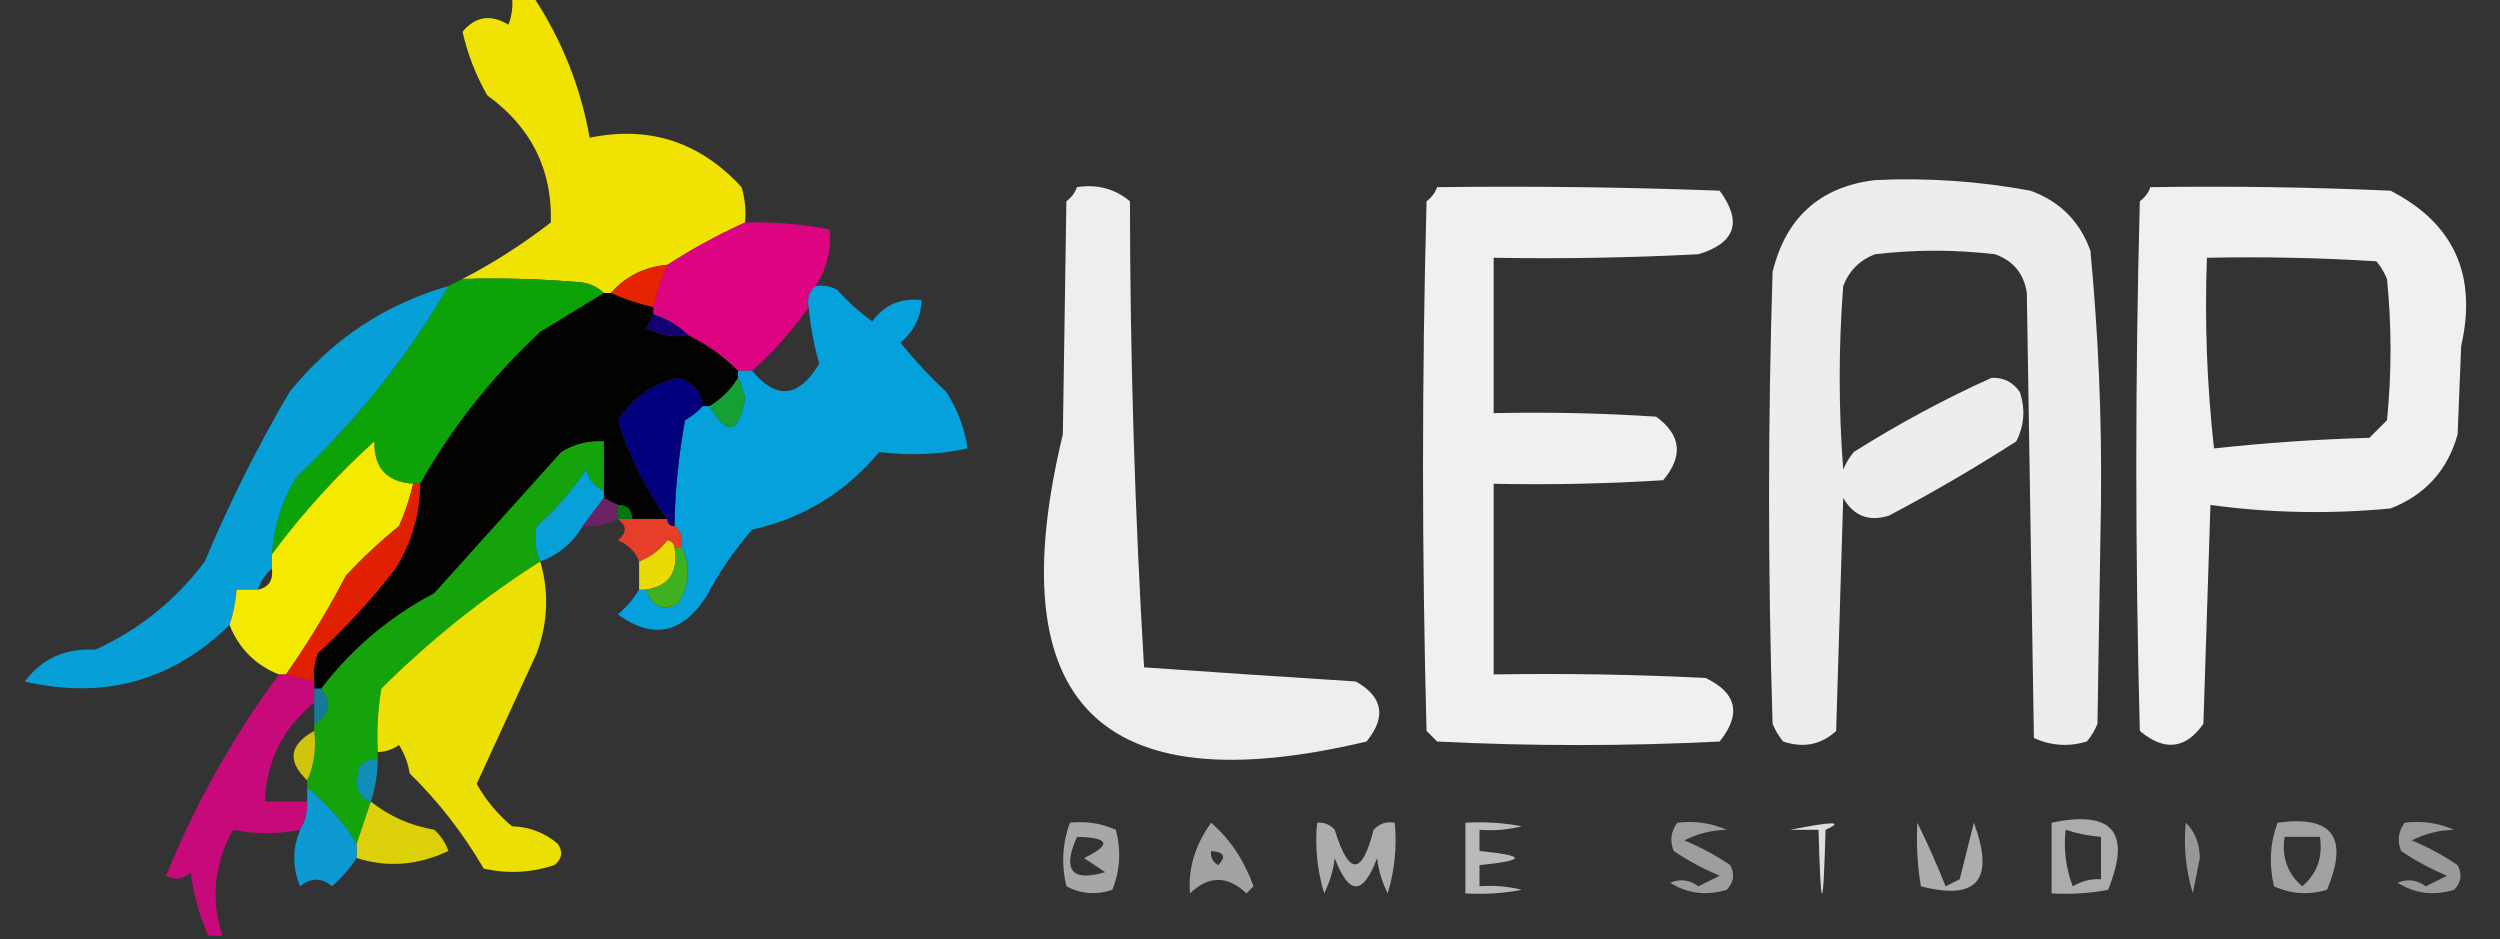 <?xml version="1.0" encoding="UTF-8"?>
<!DOCTYPE svg PUBLIC "-//W3C//DTD SVG 1.1//EN" "http://www.w3.org/Graphics/SVG/1.1/DTD/svg11.dtd">
<svg xmlns="http://www.w3.org/2000/svg" version="1.1" width="354px" height="133px" style="shape-rendering:geometricPrecision; text-rendering:geometricPrecision; image-rendering:optimizeQuality; fill-rule:evenodd; clip-rule:evenodd" xmlns:xlink="http://www.w3.org/1999/xlink">
<rect width="100%" height="100%" fill="#333333" stroke="none"/>
<g><path style="opacity:0.929" fill="#fef000" d="M 72.5,-0.5 C 73.5,-0.5 74.5,-0.5 75.5,-0.5C 79.529,5.582 82.196,12.248 83.5,19.5C 91.947,17.761 99.114,20.094 105,26.5C 105.494,28.134 105.66,29.801 105.5,31.5C 101.67,33.247 98.003,35.247 94.5,37.5C 91.246,37.794 88.579,39.127 86.5,41.5C 86.167,41.5 85.833,41.5 85.5,41.5C 84.737,40.732 83.737,40.232 82.5,40C 76.843,39.501 71.176,39.334 65.5,39.5C 69.893,37.218 74.059,34.552 78,31.5C 78.215,24.008 75.215,18.008 69,13.5C 67.377,10.673 66.21,7.673 65.5,4.5C 67.315,2.306 69.482,1.972 72,3.5C 72.49,2.207 72.657,0.873 72.5,-0.5 Z"/></g>
<g><path style="opacity:0.912" fill="#fefffe" d="M 265.5,25.5 C 272.906,25.152 280.239,25.652 287.5,27C 291.667,28.5 294.5,31.333 296,35.5C 297.124,47.279 297.624,59.113 297.5,71C 297.333,81.5 297.167,92 297,102.5C 296.626,103.416 296.126,104.25 295.5,105C 292.901,105.769 290.401,105.602 288,104.5C 287.667,83.5 287.333,62.5 287,41.5C 286.602,38.768 285.102,36.935 282.5,36C 276.833,35.333 271.167,35.333 265.5,36C 263.333,36.833 261.833,38.333 261,40.5C 260.333,49.167 260.333,57.833 261,66.5C 261.374,65.584 261.874,64.75 262.5,64C 268.786,60.034 275.286,56.534 282,53.5C 283.711,53.439 285.044,54.106 286,55.5C 286.814,57.902 286.647,60.235 285.5,62.5C 279.632,66.266 273.632,69.766 267.5,73C 264.648,73.913 262.481,73.08 261,70.5C 260.667,81.5 260.333,92.5 260,103.5C 257.879,105.457 255.379,105.957 252.5,105C 251.874,104.25 251.374,103.416 251,102.5C 250.333,81.167 250.333,59.833 251,38.5C 252.88,30.783 257.714,26.449 265.5,25.5 Z"/></g>
<g><path style="opacity:0.917" fill="#fefffe" d="M 152.5,26.5 C 155.365,26.055 157.865,26.721 160,28.5C 160.021,50.588 160.688,72.588 162,94.5C 171.957,95.19 181.957,95.857 192,96.5C 195.838,98.695 196.338,101.528 193.5,105C 155.674,114.007 141.341,99.507 150.5,61.5C 150.667,50.5 150.833,39.5 151,28.5C 151.717,27.956 152.217,27.289 152.5,26.5 Z"/></g>
<g><path style="opacity:0.923" fill="#fefffe" d="M 203.5,26.5 C 216.837,26.333 230.171,26.5 243.5,27C 246.752,31.406 245.752,34.406 240.5,36C 230.839,36.5 221.172,36.666 211.5,36.5C 211.5,43.833 211.5,51.167 211.5,58.5C 219.174,58.334 226.841,58.5 234.5,59C 238.057,61.581 238.39,64.581 235.5,68C 227.507,68.5 219.507,68.666 211.5,68.5C 211.5,77.5 211.5,86.5 211.5,95.5C 221.506,95.334 231.506,95.5 241.5,96C 245.944,98.111 246.611,101.111 243.5,105C 230.167,105.667 216.833,105.667 203.5,105C 203,104.5 202.5,104 202,103.5C 201.333,78.5 201.333,53.5 202,28.5C 202.717,27.956 203.217,27.289 203.5,26.5 Z"/></g>
<g><path style="opacity:0.923" fill="#fefffe" d="M 304.5,26.5 C 315.838,26.334 327.172,26.5 338.5,27C 347.468,31.611 350.801,38.944 348.5,49C 348.333,53.167 348.167,57.333 348,61.5C 346.594,66.573 343.428,70.073 338.5,72C 329.921,72.816 321.421,72.649 313,71.5C 312.667,81.833 312.333,92.167 312,102.5C 309.472,106.085 306.472,106.418 303,103.5C 302.333,78.5 302.333,53.5 303,28.5C 303.717,27.956 304.217,27.289 304.5,26.5 Z M 312.5,36.5 C 320.507,36.334 328.507,36.5 336.5,37C 337.126,37.75 337.626,38.584 338,39.5C 338.667,46.167 338.667,52.833 338,59.5C 337.167,60.333 336.333,61.167 335.5,62C 328.117,62.2 320.784,62.7 313.5,63.5C 312.502,54.525 312.168,45.525 312.5,36.5 Z"/></g>
<g><path style="opacity:0.937" fill="#e90287" d="M 105.5,31.5 C 109.548,31.395 113.548,31.728 117.5,32.5C 117.717,35.421 117.051,38.087 115.5,40.5C 114.596,41.209 114.263,42.209 114.5,43.5C 112.205,46.797 109.538,49.797 106.5,52.5C 105.833,52.5 105.167,52.5 104.5,52.5C 102.469,50.478 100.135,48.811 97.5,47.5C 96.101,46.11 94.434,45.11 92.5,44.5C 92.5,44.167 92.5,43.833 92.5,43.5C 92.971,41.421 93.637,39.421 94.5,37.5C 98.003,35.247 101.67,33.247 105.5,31.5 Z"/></g>
<g><path style="opacity:1" fill="#e52301" d="M 94.5,37.5 C 93.637,39.421 92.971,41.421 92.5,43.5C 90.421,43.029 88.421,42.363 86.5,41.5C 88.579,39.127 91.246,37.794 94.5,37.5 Z"/></g>
<g><path style="opacity:1" fill="#0da308" d="M 65.5,39.5 C 71.176,39.334 76.843,39.501 82.5,40C 83.737,40.232 84.737,40.732 85.5,41.5C 82.528,43.322 79.528,45.156 76.5,47C 69.659,53.371 63.992,60.538 59.5,68.5C 59.167,68.5 58.833,68.5 58.5,68.5C 54.767,68.266 52.934,66.266 53,62.5C 47.619,67.379 42.785,72.713 38.5,78.5C 38.758,74.56 39.924,70.893 42,67.5C 50.545,59.471 57.712,50.471 63.5,40.5C 64.167,40.167 64.833,39.833 65.5,39.5 Z"/></g>
<g><path style="opacity:0.893" fill="#02aceb" d="M 63.5,40.5 C 57.712,50.471 50.545,59.471 42,67.5C 39.924,70.893 38.758,74.56 38.5,78.5C 38.5,79.167 38.5,79.833 38.5,80.5C 37.599,81.29 36.932,82.29 36.5,83.5C 35.5,83.5 34.5,83.5 33.5,83.5C 33.371,85.216 33.038,86.883 32.5,88.5C 24.363,96.431 14.696,99.098 3.5,96.5C 5.959,93.24 9.292,91.74 13.5,92C 19.752,89.131 24.919,84.964 29,79.5C 32.473,71.221 36.473,63.221 41,55.5C 46.957,48.11 54.457,43.11 63.5,40.5 Z"/></g>
<g><path style="opacity:0.918" fill="#01abec" d="M 115.5,40.5 C 116.552,40.35 117.552,40.517 118.5,41C 120.017,42.685 121.684,44.185 123.5,45.5C 125.246,43.146 127.579,42.146 130.5,42.5C 130.415,44.929 129.415,46.929 127.5,48.5C 129.483,50.984 131.65,53.317 134,55.5C 135.626,58.058 136.626,60.725 137,63.5C 132.885,64.385 128.718,64.552 124.5,64C 119.759,69.705 113.759,73.372 106.5,75C 103.963,77.906 101.796,81.073 100,84.5C 96.553,89.742 92.387,90.576 87.5,87C 88.71,85.961 89.71,84.794 90.5,83.5C 90.833,83.5 91.167,83.5 91.5,83.5C 92.392,85.946 93.892,86.612 96,85.5C 97.636,82.773 97.802,80.107 96.5,77.5C 96.737,76.209 96.404,75.209 95.5,74.5C 95.588,69.464 96.088,64.464 97,59.5C 97.995,58.934 98.828,58.267 99.5,57.5C 99.833,57.5 100.167,57.5 100.5,57.5C 102.934,61.758 104.6,61.425 105.5,56.5C 105.315,55.416 104.982,54.416 104.5,53.5C 104.5,53.167 104.5,52.833 104.5,52.5C 105.167,52.5 105.833,52.5 106.5,52.5C 109.938,56.655 113.105,56.322 116,51.5C 115.27,48.979 114.77,46.313 114.5,43.5C 114.263,42.209 114.596,41.209 115.5,40.5 Z"/></g>
<g><path style="opacity:1" fill="#020301" d="M 85.5,41.5 C 85.833,41.5 86.167,41.5 86.5,41.5C 88.421,42.363 90.421,43.029 92.5,43.5C 92.5,43.833 92.5,44.167 92.5,44.5C 92.196,45.15 91.863,45.816 91.5,46.5C 93.396,47.466 95.396,47.799 97.5,47.5C 100.135,48.811 102.469,50.478 104.5,52.5C 104.5,52.833 104.5,53.167 104.5,53.5C 103.527,55.139 102.194,56.473 100.5,57.5C 100.167,57.5 99.833,57.5 99.5,57.5C 99.24,55.405 98.074,54.072 96,53.5C 92.356,54.401 89.523,56.401 87.5,59.5C 89.076,64.571 91.409,69.237 94.5,73.5C 92.833,73.5 91.167,73.5 89.5,73.5C 89.5,72.167 88.833,71.5 87.5,71.5C 86.833,71.167 86.167,70.833 85.5,70.5C 85.5,70.167 85.5,69.833 85.5,69.5C 85.5,67.167 85.5,64.833 85.5,62.5C 83.345,62.372 81.345,62.872 79.5,64C 73.5,70.667 67.5,77.333 61.5,84C 55.169,87.33 49.835,91.83 45.5,97.5C 45.167,97.5 44.833,97.5 44.5,97.5C 44.5,97.167 44.5,96.833 44.5,96.5C 44.343,95.127 44.51,93.793 45,92.5C 49.035,88.8 52.702,84.8 56,80.5C 58.285,76.813 59.452,72.813 59.5,68.5C 63.992,60.538 69.659,53.371 76.5,47C 79.528,45.156 82.528,43.322 85.5,41.5 Z"/></g>
<g><path style="opacity:1" fill="#140073" d="M 92.5,44.5 C 94.434,45.11 96.101,46.11 97.5,47.5C 95.396,47.799 93.396,47.466 91.5,46.5C 91.863,45.816 92.196,45.15 92.5,44.5 Z"/></g>
<g><path style="opacity:1" fill="#03007e" d="M 99.5,57.5 C 98.828,58.267 97.995,58.934 97,59.5C 96.088,64.464 95.588,69.464 95.5,74.5C 94.833,74.5 94.5,74.167 94.5,73.5C 91.409,69.237 89.076,64.571 87.5,59.5C 89.523,56.401 92.356,54.401 96,53.5C 98.074,54.072 99.24,55.405 99.5,57.5 Z"/></g>
<g><path style="opacity:1" fill="#169f33" d="M 104.5,53.5 C 104.982,54.416 105.315,55.416 105.5,56.5C 104.6,61.425 102.934,61.758 100.5,57.5C 102.194,56.473 103.527,55.139 104.5,53.5 Z"/></g>
<g><path style="opacity:1" fill="#15a30b" d="M 85.5,69.5 C 84.21,68.942 83.377,67.942 83,66.5C 81.039,69.463 78.706,72.129 76,74.5C 75.615,76.197 75.782,77.863 76.5,79.5C 68.392,84.65 60.892,90.65 54,97.5C 53.502,100.482 53.335,103.482 53.5,106.5C 53.5,106.833 53.5,107.167 53.5,107.5C 51.516,107.484 50.516,108.484 50.5,110.5C 50.453,112.038 51.12,113.038 52.5,113.5C 51.833,115.5 51.167,117.5 50.5,119.5C 48.638,116.459 46.305,113.792 43.5,111.5C 43.5,111.167 43.5,110.833 43.5,110.5C 44.468,108.393 44.802,106.059 44.5,103.5C 44.5,103.167 44.5,102.833 44.5,102.5C 46.69,101.252 47.023,99.586 45.5,97.5C 49.835,91.83 55.169,87.33 61.5,84C 67.5,77.333 73.5,70.667 79.5,64C 81.345,62.872 83.345,62.372 85.5,62.5C 85.5,64.833 85.5,67.167 85.5,69.5 Z"/></g>
<g><path style="opacity:0.971" fill="#faee01" d="M 58.5,68.5 C 58.039,70.55 57.372,72.55 56.5,74.5C 53.849,76.65 51.349,78.983 49,81.5C 46.434,86.414 43.601,91.081 40.5,95.5C 40.167,95.5 39.833,95.5 39.5,95.5C 36.195,94.195 33.861,91.862 32.5,88.5C 33.038,86.883 33.371,85.216 33.5,83.5C 34.5,83.5 35.5,83.5 36.5,83.5C 38.048,83.179 38.715,82.179 38.5,80.5C 38.5,79.833 38.5,79.167 38.5,78.5C 42.785,72.713 47.619,67.379 53,62.5C 52.934,66.266 54.767,68.266 58.5,68.5 Z"/></g>
<g><path style="opacity:0.917" fill="#04aae8" d="M 85.5,69.5 C 85.5,69.833 85.5,70.167 85.5,70.5C 84.512,71.795 83.512,73.128 82.5,74.5C 81.109,76.89 79.109,78.557 76.5,79.5C 75.782,77.863 75.615,76.197 76,74.5C 78.706,72.129 81.039,69.463 83,66.5C 83.377,67.942 84.21,68.942 85.5,69.5 Z"/></g>
<g><path style="opacity:1" fill="#e11f01" d="M 58.5,68.5 C 58.833,68.5 59.167,68.5 59.5,68.5C 59.452,72.813 58.285,76.813 56,80.5C 52.702,84.8 49.035,88.8 45,92.5C 44.51,93.793 44.343,95.127 44.5,96.5C 43.167,96.167 41.833,95.833 40.5,95.5C 43.601,91.081 46.434,86.414 49,81.5C 51.349,78.983 53.849,76.65 56.5,74.5C 57.372,72.55 58.039,70.55 58.5,68.5 Z"/></g>
<g><path style="opacity:0.579" fill="#97188b" d="M 85.5,70.5 C 86.167,70.833 86.833,71.167 87.5,71.5C 87.5,72.167 87.5,72.833 87.5,73.5C 85.958,74.301 84.291,74.634 82.5,74.5C 83.512,73.128 84.512,71.795 85.5,70.5 Z"/></g>
<g><path style="opacity:1" fill="#047711" d="M 87.5,71.5 C 88.833,71.5 89.5,72.167 89.5,73.5C 88.833,73.5 88.167,73.5 87.5,73.5C 87.5,72.833 87.5,72.167 87.5,71.5 Z"/></g>
<g><path style="opacity:1" fill="#e63e29" d="M 87.5,73.5 C 88.167,73.5 88.833,73.5 89.5,73.5C 91.167,73.5 92.833,73.5 94.5,73.5C 94.5,74.167 94.833,74.5 95.5,74.5C 96.404,75.209 96.737,76.209 96.5,77.5C 96.167,77.5 95.833,77.5 95.5,77.5C 95.44,76.957 95.107,76.624 94.5,76.5C 93.43,77.909 92.097,78.909 90.5,79.5C 89.993,78.141 88.993,77.141 87.5,76.5C 88.791,75.473 88.791,74.473 87.5,73.5 Z"/></g>
<g><path style="opacity:0.905" fill="#feec00" d="M 95.5,77.5 C 96.113,80.969 94.779,82.969 91.5,83.5C 91.167,83.5 90.833,83.5 90.5,83.5C 90.5,82.167 90.5,80.833 90.5,79.5C 92.097,78.909 93.43,77.909 94.5,76.5C 95.107,76.624 95.44,76.957 95.5,77.5 Z"/></g>
<g><path style="opacity:0.911" fill="#fdf000" d="M 76.5,79.5 C 77.757,83.823 77.59,88.157 76,92.5C 73.149,98.676 70.316,104.843 67.5,111C 68.776,113.281 70.443,115.281 72.5,117C 75.007,117.093 77.174,117.926 79,119.5C 79.749,120.635 79.583,121.635 78.5,122.5C 75.227,123.585 71.894,123.752 68.5,123C 65.593,118.009 62.093,113.509 58,109.5C 57.781,108.062 57.281,106.729 56.5,105.5C 55.583,106.127 54.583,106.461 53.5,106.5C 53.335,103.482 53.502,100.482 54,97.5C 60.892,90.65 68.392,84.65 76.5,79.5 Z"/></g>
<g><path style="opacity:1" fill="#3fb020" d="M 95.5,77.5 C 95.833,77.5 96.167,77.5 96.5,77.5C 97.802,80.107 97.636,82.773 96,85.5C 93.892,86.612 92.392,85.946 91.5,83.5C 94.779,82.969 96.113,80.969 95.5,77.5 Z"/></g>
<g><path style="opacity:0.817" fill="#ea008a" d="M 39.5,95.5 C 39.833,95.5 40.167,95.5 40.5,95.5C 41.833,95.833 43.167,96.167 44.5,96.5C 44.5,96.833 44.5,97.167 44.5,97.5C 44.5,98.167 44.5,98.833 44.5,99.5C 40.055,103.056 37.722,107.723 37.5,113.5C 39.5,113.5 41.5,113.5 43.5,113.5C 43.567,114.959 43.234,116.292 42.5,117.5C 39.237,118.138 36.071,118.138 33,117.5C 30.311,122.322 29.811,127.322 31.5,132.5C 30.833,132.5 30.167,132.5 29.5,132.5C 28.229,129.657 27.395,126.657 27,123.5C 25.951,124.517 24.784,124.684 23.5,124C 27.707,113.741 33.04,104.241 39.5,95.5 Z"/></g>
<g><path style="opacity:0.572" fill="#02aaec" d="M 44.5,97.5 C 44.833,97.5 45.167,97.5 45.5,97.5C 47.023,99.586 46.69,101.252 44.5,102.5C 44.5,101.5 44.5,100.5 44.5,99.5C 44.5,98.833 44.5,98.167 44.5,97.5 Z"/></g>
<g><path style="opacity:0.768" fill="#fdf000" d="M 44.5,103.5 C 44.802,106.059 44.468,108.393 43.5,110.5C 40.629,107.764 40.962,105.431 44.5,103.5 Z"/></g>
<g><path style="opacity:0.757" fill="#06ace3" d="M 53.5,107.5 C 53.483,109.565 53.15,111.565 52.5,113.5C 51.12,113.038 50.453,112.038 50.5,110.5C 50.516,108.484 51.516,107.484 53.5,107.5 Z"/></g>
<g><path style="opacity:0.828" fill="#fdf000" d="M 52.5,113.5 C 55.12,115.579 58.12,116.913 61.5,117.5C 62.415,118.328 63.081,119.328 63.5,120.5C 59.152,122.544 54.818,122.877 50.5,121.5C 50.5,120.833 50.5,120.167 50.5,119.5C 51.167,117.5 51.833,115.5 52.5,113.5 Z"/></g>
<g><path style="opacity:0.866" fill="#07a9e9" d="M 43.5,111.5 C 46.305,113.792 48.638,116.459 50.5,119.5C 50.5,120.167 50.5,120.833 50.5,121.5C 49.571,122.936 48.405,124.269 47,125.5C 45.542,124.253 44.042,124.253 42.5,125.5C 41.386,122.844 41.386,120.177 42.5,117.5C 43.234,116.292 43.567,114.959 43.5,113.5C 43.5,112.833 43.5,112.167 43.5,111.5 Z"/></g>
<g><path style="opacity:0.569" fill="#fefffe" d="M 151.5,116.5 C 153.792,116.244 155.959,116.577 158,117.5C 158.777,120.429 158.61,123.263 157.5,126C 155.231,126.758 153.064,126.591 151,125.5C 150.264,122.408 150.431,119.408 151.5,116.5 Z M 152.5,118.5 C 157.11,118.596 157.444,119.596 153.5,121.5C 154.5,122.167 155.5,122.833 156.5,123.5C 151.733,124.899 150.4,123.232 152.5,118.5 Z"/></g>
<g><path style="opacity:0.55" fill="#fefffe" d="M 171.5,116.5 C 174.196,118.851 176.196,121.851 177.5,125.5C 177.167,125.833 176.833,126.167 176.5,126.5C 173.816,123.961 171.149,123.961 168.5,126.5C 168.217,122.994 169.217,119.661 171.5,116.5 Z M 171.5,120.5 C 173.337,120.639 173.67,121.306 172.5,122.5C 171.702,122.043 171.369,121.376 171.5,120.5 Z"/></g>
<g><path style="opacity:0.594" fill="#fefffe" d="M 186.5,116.5 C 187.496,116.414 188.329,116.748 189,117.5C 191.004,124.027 192.837,124.027 194.5,117.5C 195.325,116.614 196.325,116.281 197.5,116.5C 197.82,119.898 197.487,123.232 196.5,126.5C 195.702,124.922 195.202,123.256 195,121.5C 193,126.833 191,126.833 189,121.5C 188.798,123.256 188.298,124.922 187.5,126.5C 186.513,123.232 186.18,119.898 186.5,116.5 Z"/></g>
<g><path style="opacity:0.661" fill="#fefffe" d="M 207.5,116.5 C 210.187,116.336 212.854,116.503 215.5,117C 213.527,117.495 211.527,117.662 209.5,117.5C 209.5,118.5 209.5,119.5 209.5,120.5C 216.167,121.167 216.167,121.833 209.5,122.5C 209.5,123.5 209.5,124.5 209.5,125.5C 211.527,125.338 213.527,125.505 215.5,126C 212.854,126.497 210.187,126.664 207.5,126.5C 207.5,123.167 207.5,119.833 207.5,116.5 Z"/></g>
<g><path style="opacity:0.517" fill="#fefffe" d="M 237.5,116.5 C 239.924,116.192 242.257,116.526 244.5,117.5C 242.379,117.54 240.379,118.04 238.5,119C 240.788,119.946 242.955,121.113 245,122.5C 245.684,123.784 245.517,124.951 244.5,126C 241.621,126.874 238.955,126.54 236.5,125C 237.899,124.405 239.232,124.572 240.5,125.5C 241.5,125 242.5,124.5 243.5,124C 241.212,123.054 239.045,121.887 237,120.5C 236.421,119.072 236.588,117.738 237.5,116.5 Z"/></g>
<g><path style="opacity:0.835" fill="#fefffe" d="M 253.5,117.5 C 259.567,116.285 261.234,116.285 258.5,117.5C 258.167,129.5 257.833,129.5 257.5,117.5C 256.167,117.5 254.833,117.5 253.5,117.5 Z"/></g>
<g><path style="opacity:0.601" fill="#fefffe" d="M 271.5,116.5 C 272.923,119.383 274.256,122.383 275.5,125.5C 276.167,125.167 276.833,124.833 277.5,124.5C 278.167,121.833 278.833,119.167 279.5,116.5C 282.5,124.571 280,127.571 272,125.5C 271.502,122.518 271.335,119.518 271.5,116.5 Z"/></g>
<g><path style="opacity:0.591" fill="#fefffe" d="M 290.5,116.5 C 299.159,114.676 301.826,117.842 298.5,126C 295.854,126.497 293.187,126.664 290.5,126.5C 290.5,123.167 290.5,119.833 290.5,116.5 Z M 292.5,117.5 C 294.117,118.038 295.784,118.371 297.5,118.5C 297.5,120.5 297.5,122.5 297.5,124.5C 296.07,124.421 294.736,124.754 293.5,125.5C 292.52,122.914 292.187,120.247 292.5,117.5 Z"/></g>
<g><path style="opacity:0.489" fill="#fefffe" d="M 309.5,116.5 C 310.777,117.694 311.444,119.36 311.5,121.5C 311.167,123.167 310.833,124.833 310.5,126.5C 309.513,123.232 309.18,119.898 309.5,116.5 Z"/></g>
<g><path style="opacity:0.538" fill="#fefffe" d="M 322.5,116.5 C 330.296,115.405 332.63,118.572 329.5,126C 326.901,126.769 324.401,126.602 322,125.5C 321.264,122.408 321.431,119.408 322.5,116.5 Z M 323.5,118.5 C 325.167,118.5 326.833,118.5 328.5,118.5C 328.936,121.364 328.103,123.697 326,125.5C 323.897,123.697 323.064,121.364 323.5,118.5 Z"/></g>
<g><path style="opacity:0.504" fill="#fefffe" d="M 340.5,116.5 C 342.924,116.192 345.257,116.526 347.5,117.5C 345.379,117.54 343.379,118.04 341.5,119C 343.788,119.946 345.955,121.113 348,122.5C 348.684,123.784 348.517,124.951 347.5,126C 344.621,126.874 341.955,126.54 339.5,125C 340.899,124.405 342.232,124.572 343.5,125.5C 344.5,125 345.5,124.5 346.5,124C 344.212,123.054 342.045,121.887 340,120.5C 339.421,119.072 339.588,117.738 340.5,116.5 Z"/></g>
</svg>
